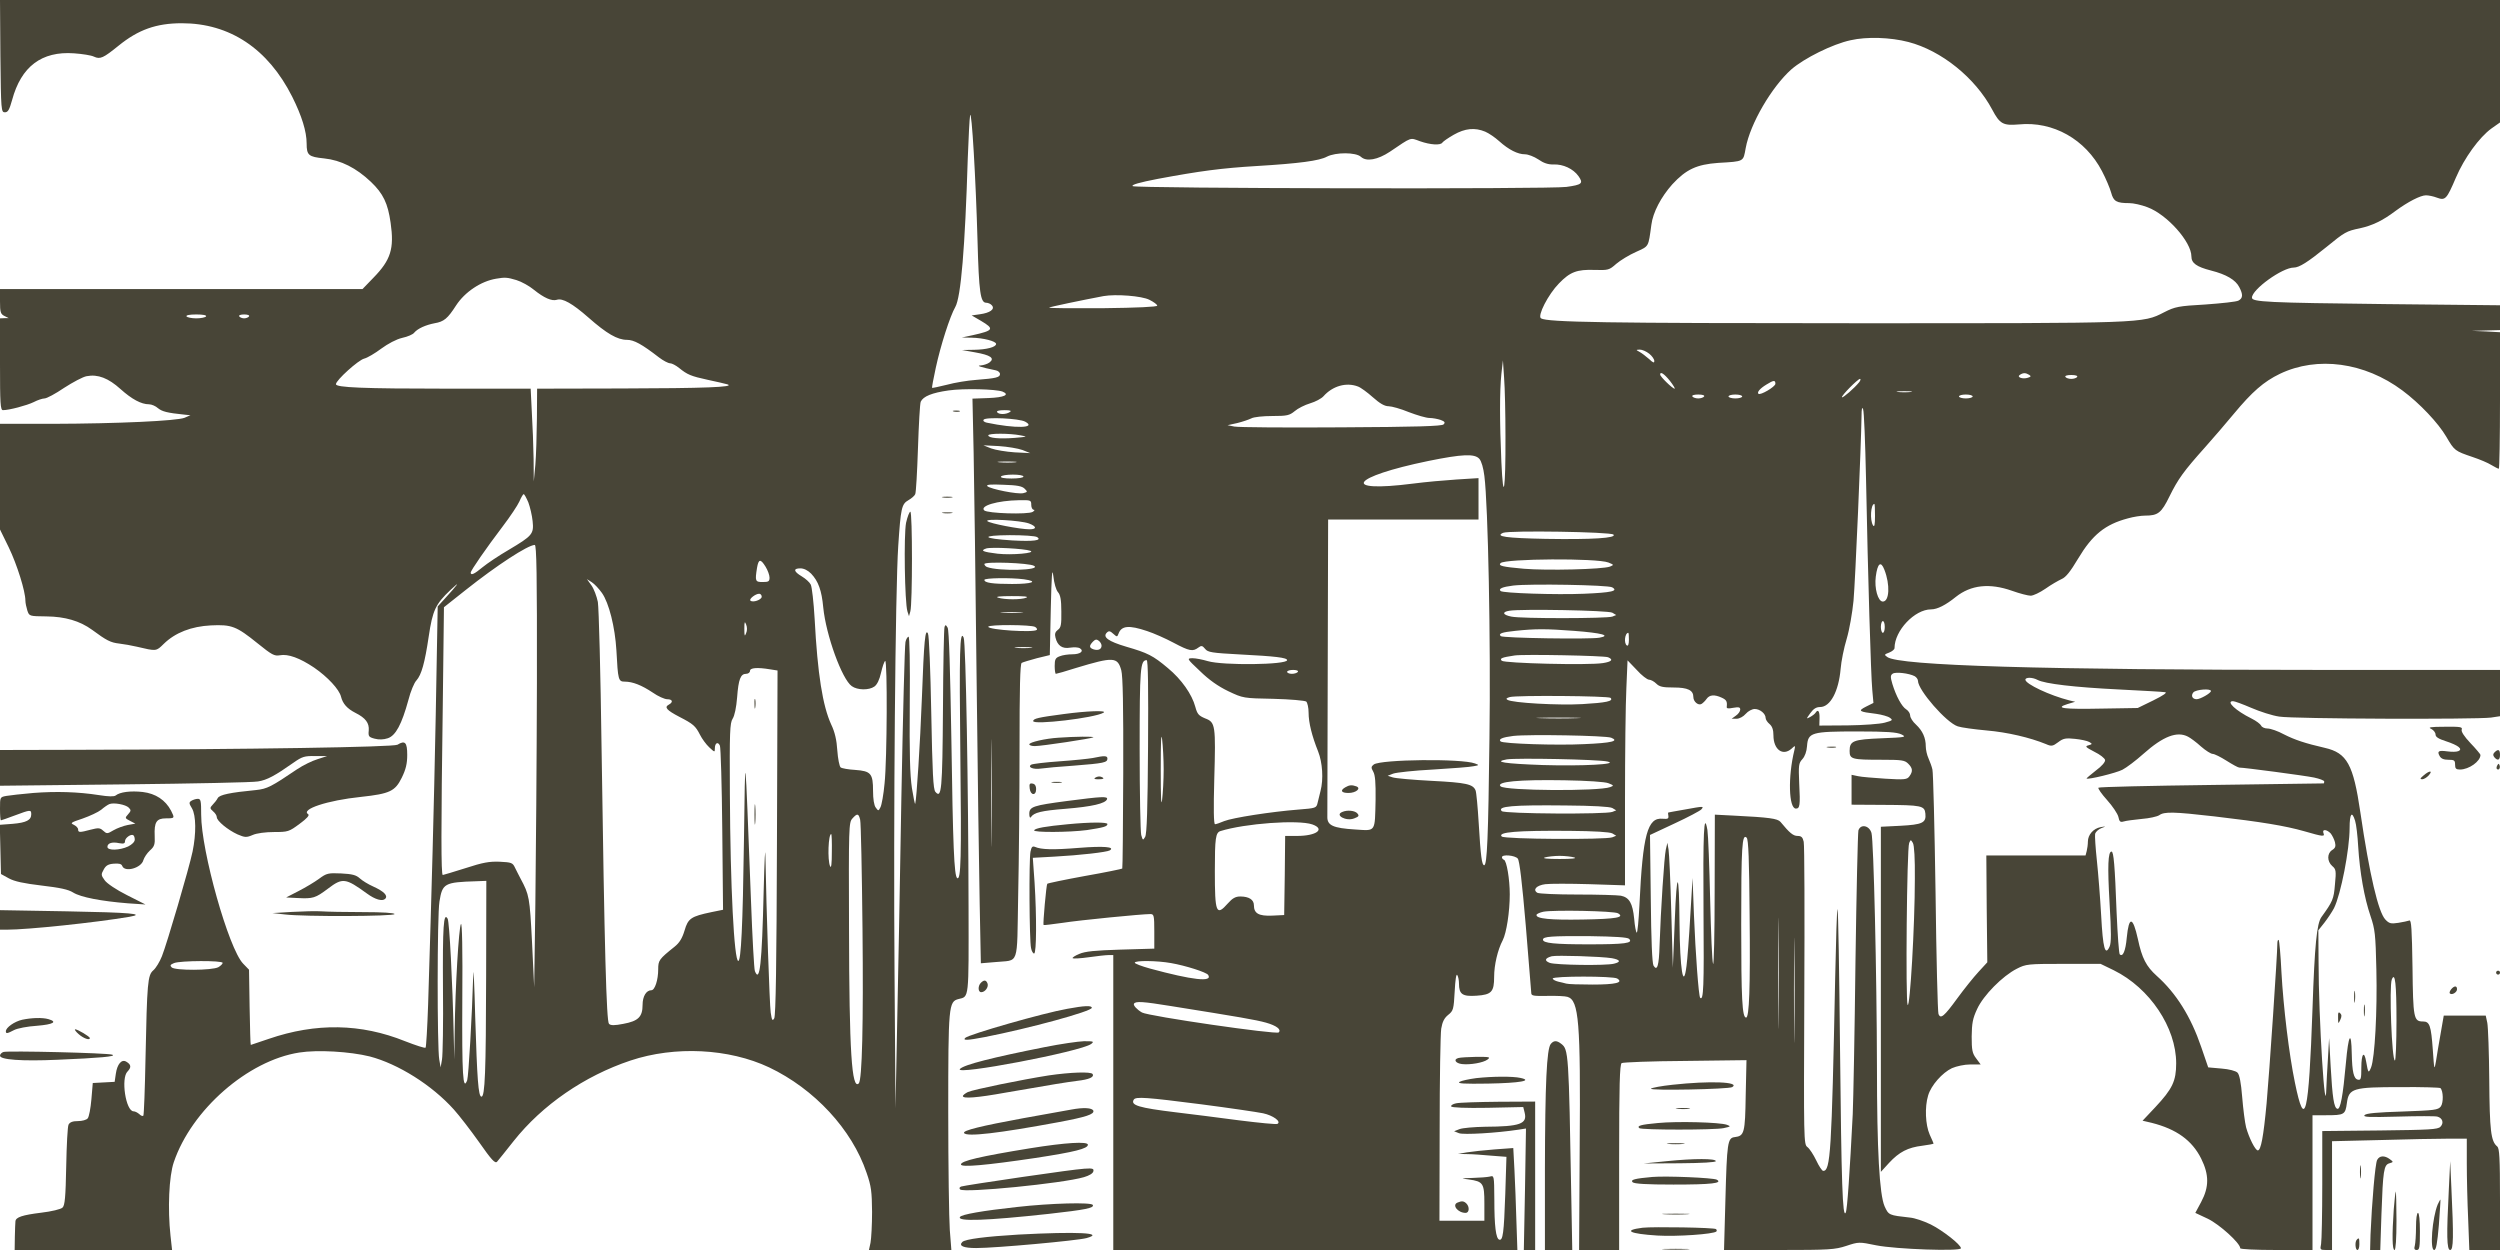 <?xml version="1.0" standalone="no"?>
<!DOCTYPE svg PUBLIC "-//W3C//DTD SVG 20010904//EN"
 "http://www.w3.org/TR/2001/REC-SVG-20010904/DTD/svg10.dtd">
<svg version="1.0" xmlns="http://www.w3.org/2000/svg"
 width="1280pt" height="640pt" viewBox="0 0 1280 640"
 preserveAspectRatio="xMidYMid meet">

<g transform="translate(0,640) scale(0.1,-0.1)"
fill="#484537" stroke="none">
<path d="M2 6113 c3 -280 4 -288 23 -288 16 0 23 13 37 63 46 171 151 251 317
239 42 -3 88 -10 102 -17 32 -15 48 -7 126 56 101 82 193 115 324 115 245 0
441 -130 565 -376 49 -98 74 -178 74 -240 0 -60 10 -68 89 -76 87 -9 165 -49
240 -120 63 -60 87 -110 101 -210 19 -132 1 -190 -88 -281 l-56 -58 -928 0
-928 0 0 -63 c0 -56 3 -65 23 -75 l22 -11 -22 0 -23 -1 0 -235 c0 -199 2 -235
15 -235 32 0 122 24 157 41 21 11 46 19 56 19 11 0 56 24 100 54 45 29 97 57
116 60 57 11 111 -10 173 -66 58 -52 106 -78 146 -78 13 0 34 -9 46 -20 21
-17 47 -24 136 -33 l30 -3 -30 -13 c-40 -16 -341 -30 -677 -31 l-268 0 0 -270
0 -271 45 -92 c42 -87 85 -224 85 -272 0 -12 5 -35 10 -51 10 -29 10 -29 98
-30 95 -1 171 -23 234 -69 73 -54 94 -65 138 -70 25 -3 65 -10 90 -16 102 -24
99 -24 138 14 59 58 142 90 242 95 106 5 130 -4 239 -92 73 -59 86 -66 114
-61 42 8 102 -14 175 -63 70 -48 129 -112 138 -149 9 -36 31 -61 74 -83 52
-26 71 -52 68 -90 -3 -30 0 -34 30 -42 22 -6 46 -5 67 2 41 13 72 72 106 196
11 44 30 89 41 100 26 29 43 90 63 225 20 135 35 166 112 239 54 51 41 32 -34
-50 l-32 -35 -10 -555 c-10 -504 -20 -869 -39 -1482 -4 -119 -10 -219 -13
-222 -3 -4 -51 12 -105 33 -226 91 -456 95 -698 12 -50 -17 -91 -31 -92 -31
-2 0 -4 87 -6 193 l-3 192 -30 31 c-74 76 -215 577 -215 763 0 71 -2 81 -17
81 -10 0 -25 -5 -33 -10 -13 -8 -13 -13 3 -39 21 -36 22 -129 3 -221 -18 -86
-131 -471 -157 -536 -11 -28 -31 -61 -44 -72 -29 -25 -32 -62 -40 -451 -3
-157 -8 -288 -11 -293 -3 -4 -12 -1 -20 7 -9 8 -22 15 -30 15 -40 0 -66 170
-31 204 20 21 19 35 -6 50 -24 15 -47 -12 -54 -62 l-6 -41 -56 -3 -56 -3 -7
-83 c-4 -46 -12 -90 -19 -98 -6 -8 -29 -14 -50 -14 -26 0 -41 -5 -48 -18 -5
-9 -10 -106 -12 -214 -3 -159 -7 -200 -19 -211 -8 -8 -57 -20 -109 -26 -97
-12 -130 -23 -132 -44 -1 -7 -2 -42 -3 -79 l-1 -68 403 0 403 0 -8 73 c-15
137 -8 305 17 377 91 268 379 520 642 561 94 15 260 5 361 -20 145 -38 318
-146 431 -272 27 -30 85 -105 129 -167 63 -90 82 -111 92 -100 6 7 45 55 85
106 147 185 362 333 598 412 228 76 504 62 710 -35 231 -110 424 -317 499
-540 24 -69 27 -96 28 -200 0 -66 -4 -137 -8 -158 l-8 -37 211 0 211 0 -8 102
c-4 57 -8 328 -8 603 0 547 2 567 53 580 54 13 52 -5 51 469 -1 611 -14 1357
-25 1381 -20 47 -23 -74 -17 -605 6 -524 3 -637 -16 -626 -16 10 -22 168 -30
712 -6 354 -12 558 -19 570 -9 16 -12 16 -16 4 -3 -8 -7 -197 -8 -420 -3 -415
-7 -462 -39 -424 -11 14 -15 92 -21 406 -4 213 -11 396 -17 405 -14 26 -20
-34 -31 -332 -9 -235 -27 -514 -34 -540 -2 -5 -9 31 -17 80 -10 67 -13 176
-11 433 2 205 -1 342 -6 342 -5 0 -13 -12 -16 -27 -4 -16 -13 -374 -21 -798
-7 -424 -17 -954 -22 -1180 l-8 -410 -5 695 c-6 797 4 1964 19 2185 13 194 17
214 52 234 16 9 32 23 35 31 4 8 10 114 14 235 4 121 10 228 14 238 13 28 58
46 143 58 77 11 241 7 276 -6 39 -16 8 -30 -72 -33 l-82 -3 6 -277 c3 -152 10
-666 15 -1142 5 -476 13 -1002 16 -1169 l6 -303 72 6 c127 13 112 -30 119 339
4 177 7 516 7 754 0 312 3 434 11 439 7 4 42 14 78 24 l66 16 5 235 c4 175 7
218 13 170 4 -37 14 -72 24 -83 12 -14 17 -38 17 -99 1 -68 -2 -83 -18 -94
-13 -10 -17 -21 -12 -39 10 -42 35 -59 75 -52 20 3 42 2 50 -3 23 -15 2 -31
-39 -31 -21 0 -50 -4 -64 -10 -22 -8 -26 -16 -26 -50 0 -22 3 -40 6 -40 4 0
50 13 103 30 192 58 213 57 232 -12 8 -31 11 -179 10 -527 -1 -267 -3 -486 -5
-488 -2 -2 -88 -20 -191 -38 -104 -19 -190 -37 -193 -40 -5 -5 -23 -207 -19
-211 1 -2 45 4 97 11 89 14 406 45 450 45 18 0 20 -7 20 -89 l0 -88 -172 -5
c-132 -4 -182 -9 -212 -22 -22 -9 -37 -19 -34 -22 4 -3 41 -1 83 5 42 6 87 11
101 11 l24 0 0 -755 0 -755 1035 0 1034 0 -5 148 c-2 81 -7 198 -10 261 l-6
113 -96 -7 c-52 -4 -116 -11 -141 -15 l-46 -8 46 -1 c25 0 81 -4 124 -8 l78
-6 -6 -191 c-7 -200 -12 -239 -31 -233 -17 6 -25 69 -25 206 -1 123 -1 123
-23 117 -13 -3 -52 -6 -88 -7 -63 -2 -64 -2 -19 -8 73 -10 79 -20 79 -122 l0
-89 -115 0 -115 0 1 468 c0 257 4 489 8 515 6 36 16 55 36 71 26 21 28 28 33
120 3 59 8 92 13 84 5 -7 9 -27 9 -44 0 -55 18 -67 90 -62 77 5 90 20 90 97 0
60 18 138 44 187 19 37 36 145 36 235 0 77 -16 173 -30 177 -6 2 -10 8 -10 13
0 16 67 10 81 -7 9 -11 22 -121 41 -343 15 -179 27 -334 28 -344 0 -16 10 -17
83 -16 45 1 91 -1 103 -5 58 -18 67 -127 62 -768 l-3 -528 102 0 103 0 0 474
c0 369 3 477 13 483 6 4 153 10 325 11 l314 4 -4 -180 c-3 -193 -7 -208 -56
-214 -37 -4 -40 -27 -48 -325 l-7 -253 281 0 c259 0 287 2 345 21 63 21 66 21
153 3 100 -20 434 -32 434 -15 0 18 -93 91 -155 122 -35 17 -82 33 -106 35
-108 12 -109 12 -130 58 -26 60 -39 284 -39 716 -1 472 -17 1158 -28 1195 -11
39 -56 48 -67 13 -3 -13 -10 -315 -15 -673 -4 -357 -11 -708 -14 -780 -15
-293 -28 -491 -36 -504 -16 -30 -22 147 -29 836 -4 392 -9 715 -13 718 -3 3
-8 -158 -12 -357 -18 -891 -24 -983 -61 -983 -6 0 -22 24 -36 54 -14 29 -34
60 -45 68 -19 14 -19 32 -16 773 2 418 1 773 -3 790 -5 23 -12 30 -31 30 -23
0 -41 15 -88 72 -15 17 -57 23 -238 32 l-98 5 -1 -392 c0 -215 -4 -383 -8
-372 -5 11 -11 160 -15 330 -4 171 -10 330 -14 355 -18 103 -23 -15 -20 -424
3 -379 0 -451 -17 -435 -8 8 -24 227 -32 424 l-7 190 -12 -198 c-6 -109 -15
-222 -19 -252 -16 -129 -34 -19 -36 220 -2 271 -14 278 -24 15 l-10 -245 -8
285 c-4 157 -11 301 -14 320 l-6 35 -8 -35 c-8 -35 -26 -308 -32 -490 -3 -104
-12 -135 -31 -104 -7 13 -12 129 -14 344 l-4 325 126 59 c69 32 131 65 137 72
14 17 13 17 -86 -1 -44 -8 -81 -14 -83 -15 -2 0 -2 -8 0 -17 2 -15 -3 -17 -29
-15 -78 8 -102 -81 -119 -440 -4 -81 -10 -145 -14 -143 -4 2 -10 34 -13 71 -8
80 -25 109 -68 118 -17 3 -118 6 -223 6 -105 0 -197 4 -205 9 -25 16 -4 38 41
44 23 3 125 3 226 0 l182 -6 0 434 c0 239 3 498 7 576 l6 142 47 -49 c25 -28
54 -50 63 -50 9 0 26 -9 37 -20 16 -16 33 -20 89 -20 73 0 101 -14 101 -49 0
-24 26 -45 42 -35 7 4 19 16 26 26 15 21 40 23 77 6 24 -11 29 -19 26 -46 -2
-10 7 -11 33 -6 29 5 36 3 36 -9 0 -9 -10 -23 -22 -31 l-22 -16 25 0 c15 0 35
11 47 25 12 14 33 25 46 25 27 0 56 -24 56 -46 0 -8 9 -22 20 -31 14 -12 20
-30 20 -58 0 -73 48 -108 93 -68 19 18 20 17 14 -9 -33 -134 -29 -298 8 -298
20 0 23 16 17 128 -4 94 -3 104 16 125 13 14 22 39 24 67 5 70 22 75 258 75
150 0 202 -4 225 -15 28 -14 23 -15 -101 -20 -146 -6 -164 -13 -164 -65 0 -42
11 -45 163 -45 104 0 119 -2 137 -20 23 -23 25 -39 6 -65 -12 -16 -23 -18
-122 -12 -60 4 -124 9 -141 13 l-33 7 0 -77 0 -76 163 -1 c196 -1 211 -4 215
-45 5 -47 -16 -56 -128 -62 l-100 -5 0 -883 0 -884 42 46 c52 56 96 79 171 88
31 4 57 9 57 11 0 1 -9 22 -20 46 -22 50 -26 141 -8 200 15 52 73 117 122 140
23 10 64 19 94 19 l53 0 -23 31 c-20 26 -23 43 -23 112 1 68 5 92 28 141 32
70 130 169 203 206 47 24 56 25 239 25 l190 0 68 -33 c184 -91 319 -293 319
-476 0 -91 -19 -131 -107 -225 l-65 -69 47 -11 c126 -32 206 -89 253 -183 41
-83 41 -145 0 -222 l-30 -56 64 -30 c60 -29 166 -125 166 -151 0 -5 79 -9 185
-9 l185 0 0 345 0 345 69 0 c94 0 99 3 107 62 10 76 30 82 276 82 108 1 199
-2 203 -5 15 -15 16 -75 2 -94 -14 -18 -31 -20 -196 -26 -130 -4 -185 -9 -194
-18 -10 -11 21 -12 171 -8 100 3 191 3 201 0 27 -7 35 -33 16 -52 -13 -14 -58
-16 -310 -19 l-295 -3 0 -273 c0 -151 -3 -288 -6 -305 -6 -29 -5 -31 25 -31
l31 0 0 278 0 279 248 6 c136 4 291 7 345 7 l97 0 0 -127 c0 -71 3 -199 7
-285 l6 -158 79 0 78 0 0 259 c0 214 -3 261 -14 271 -33 26 -39 83 -41 340 -1
140 -6 272 -10 293 l-8 37 -107 0 -108 0 -16 -92 c-9 -51 -20 -115 -24 -143
-8 -47 -9 -44 -16 60 -9 124 -16 145 -50 145 -48 0 -51 16 -54 277 -3 196 -6
244 -16 240 -8 -3 -33 -8 -57 -12 -38 -6 -47 -3 -66 17 -36 38 -81 229 -128
549 -36 245 -68 304 -182 330 -100 23 -154 41 -209 69 -31 17 -69 30 -84 30
-15 0 -30 7 -33 15 -4 8 -25 24 -49 36 -81 40 -133 89 -95 89 8 0 49 -15 93
-34 44 -19 108 -40 144 -45 71 -12 1005 -15 1084 -5 l46 7 0 118 0 119 -907 0
c-1437 0 -2171 22 -2230 66 -17 12 -16 13 10 23 15 6 27 16 27 23 0 89 103
198 187 198 32 0 75 22 127 64 77 61 172 72 288 31 39 -14 82 -25 95 -25 13 0
47 16 76 36 28 20 65 41 82 49 22 9 45 38 85 105 73 122 138 175 255 206 28 8
67 14 87 14 67 0 84 13 126 99 44 89 72 128 182 251 42 47 108 124 147 171 94
113 153 165 236 205 192 92 434 59 627 -85 89 -66 184 -167 225 -237 42 -72
44 -73 135 -104 36 -12 79 -30 96 -41 17 -10 34 -19 38 -19 3 0 6 157 6 350
l0 349 -72 4 -73 3 73 2 72 2 0 63 0 64 -582 6 c-613 7 -688 11 -688 33 0 42
155 154 214 154 28 0 72 28 167 105 94 77 103 82 171 96 64 14 117 39 183 89
64 47 128 80 156 80 13 0 38 -5 56 -12 43 -16 50 -8 97 102 43 101 120 207
182 252 l44 31 0 314 0 313 -6400 0 -6400 0 2 -287z m9769 72 c169 -44 342
-183 429 -346 39 -74 56 -83 137 -76 175 17 340 -76 425 -239 20 -38 41 -88
47 -110 12 -45 27 -54 93 -54 21 0 62 -9 93 -21 100 -37 225 -177 225 -252 0
-34 26 -53 100 -72 79 -20 126 -48 145 -85 20 -38 19 -57 -4 -69 -10 -6 -86
-14 -169 -20 -139 -8 -155 -11 -212 -40 -111 -57 -94 -56 -1580 -56 -1278 0
-1577 5 -1610 25 -20 12 37 123 92 179 57 59 92 72 182 69 70 -2 75 -1 111 31
21 18 67 46 101 61 68 31 63 23 79 139 8 64 50 143 107 207 71 77 125 102 235
110 135 8 128 5 141 76 23 125 133 313 234 403 66 57 210 129 303 149 83 19
204 15 296 -9z m-4766 -1020 c7 -261 15 -315 44 -315 10 0 24 -6 30 -14 16
-19 -10 -38 -62 -45 l-42 -6 48 -28 c69 -41 65 -49 -42 -73 l-56 -12 50 -1
c59 -1 125 -18 125 -32 0 -16 -48 -29 -113 -30 l-62 -1 67 -12 c80 -14 103
-30 74 -52 -11 -8 -31 -14 -45 -15 -25 -1 0 -9 77 -25 12 -2 22 -11 22 -19 0
-17 -19 -22 -122 -30 -43 -3 -110 -14 -150 -25 -40 -10 -74 -17 -76 -16 -1 2
7 48 19 102 25 116 73 265 100 312 29 50 50 305 64 762 4 107 9 206 12 220 8
31 29 -322 38 -645z m2599 561 c19 -8 51 -30 72 -49 49 -44 95 -67 132 -67 16
0 47 -12 68 -26 27 -19 51 -27 78 -26 49 2 101 -22 128 -60 26 -37 18 -44 -62
-55 -83 -12 -2209 -8 -2221 4 -7 7 35 19 128 37 220 41 327 55 508 66 217 13
321 27 359 48 45 23 148 23 174 -1 28 -26 86 -15 148 26 114 77 102 73 154 54
54 -19 106 -22 115 -7 4 6 30 24 58 40 58 33 108 38 161 16z m-4960 -760 c26
-8 66 -30 90 -50 51 -41 91 -59 117 -51 29 10 80 -19 162 -91 93 -82 148 -114
197 -114 36 0 76 -22 164 -90 21 -16 47 -30 57 -30 9 0 30 -11 46 -24 42 -34
60 -42 148 -61 44 -9 89 -20 100 -23 41 -14 -120 -20 -542 -21 l-433 -1 -1
-152 c-1 -84 -4 -191 -8 -238 l-8 -85 -1 116 c-1 64 -5 171 -9 237 l-6 122
-422 0 c-439 0 -575 6 -575 23 0 20 115 124 145 131 16 4 55 27 87 51 34 25
77 48 107 55 28 6 56 18 62 27 18 21 58 39 104 48 48 8 67 24 110 91 45 69
127 124 205 137 46 8 57 7 104 -7z m3241 -101 c22 -11 40 -24 40 -30 0 -6
-102 -11 -279 -13 -154 -1 -277 0 -275 3 5 4 168 38 279 59 63 11 196 1 235
-19z m-4830 -85 c-3 -5 -26 -10 -50 -10 -24 0 -47 5 -50 10 -4 6 15 10 50 10
35 0 54 -4 50 -10z m220 0 c-3 -5 -15 -10 -25 -10 -10 0 -22 5 -25 10 -4 6 7
10 25 10 18 0 29 -4 25 -10z m7169 -191 c14 -11 26 -28 26 -37 0 -12 -6 -10
-27 10 -16 14 -37 30 -48 36 -20 11 -20 11 1 12 12 0 33 -9 48 -21z m-736
-424 c1 -274 -11 -350 -21 -130 -9 206 -9 362 0 450 l8 70 6 -90 c4 -49 7
-184 7 -300z m842 285 c17 -22 28 -40 24 -40 -11 0 -74 62 -74 72 0 18 20 5
50 -32z m1839 31 c11 -7 10 -10 -6 -15 -27 -9 -60 3 -41 15 17 11 29 11 47 0z
m246 -11 c-3 -5 -17 -10 -30 -10 -13 0 -27 5 -30 10 -4 6 8 10 30 10 22 0 34
-4 30 -10z m-1116 -27 c-24 -30 -84 -82 -88 -77 -6 6 81 94 92 94 5 0 3 -8 -4
-17z m-429 -8 c0 -15 -78 -61 -87 -51 -8 8 8 27 41 47 37 23 46 24 46 4z
m-2137 -14 c14 -5 48 -30 76 -55 36 -32 60 -46 81 -46 15 0 62 -13 103 -30 42
-16 89 -30 106 -30 16 0 42 -5 57 -10 21 -8 25 -13 15 -23 -9 -9 -140 -13
-524 -15 -282 -2 -528 0 -547 4 l-35 7 50 11 c28 7 60 18 72 24 12 7 60 12
107 12 76 0 88 3 115 25 16 14 52 32 79 40 27 8 57 24 68 36 47 53 117 73 177
50z m2830 -28 c-18 -2 -48 -2 -65 0 -18 2 -4 4 32 4 36 0 50 -2 33 -4z m-1058
-23 c-3 -5 -17 -10 -30 -10 -13 0 -27 5 -30 10 -4 6 8 10 30 10 22 0 34 -4 30
-10z m195 0 c0 -5 -16 -10 -35 -10 -19 0 -35 5 -35 10 0 6 16 10 35 10 19 0
35 -4 35 -10z m1180 0 c0 -5 -16 -10 -35 -10 -19 0 -35 5 -35 10 0 6 16 10 35
10 19 0 35 -4 35 -10z m-546 -420 c10 -510 25 -1007 32 -1082 l6 -67 -38 -19
c-43 -22 -38 -26 53 -37 28 -4 60 -13 69 -20 17 -12 14 -14 -26 -25 -25 -7
-110 -13 -190 -14 l-145 -1 1 38 c1 36 -8 48 -21 27 -3 -5 -16 -15 -27 -21
-21 -11 -21 -11 1 20 16 22 30 31 50 31 52 0 95 80 105 195 3 39 17 108 31
154 14 47 29 134 35 195 9 99 39 796 41 944 0 39 3 51 8 37 5 -11 11 -171 15
-355z m-4384 340 c-20 -13 -57 -13 -65 0 -4 6 11 10 37 10 31 0 39 -3 28 -10z
m79 -49 c61 -33 -49 -36 -197 -5 -13 3 -20 9 -16 15 9 15 182 7 213 -10z m-24
-70 c38 -7 37 -7 -30 -13 -77 -6 -135 -1 -135 13 0 11 109 11 165 0z m10 -75
l40 -16 -80 4 c-44 3 -98 12 -120 20 l-40 16 80 -4 c44 -3 98 -12 120 -20z
m2339 -45 c11 -12 21 -47 26 -88 19 -149 33 -846 26 -1343 -6 -507 -12 -650
-27 -650 -12 0 -18 47 -28 215 -5 83 -12 158 -16 168 -13 32 -47 40 -224 49
-97 5 -187 13 -201 18 l-25 8 28 11 c16 6 108 16 205 21 98 6 191 13 207 17
29 5 29 6 7 14 -68 26 -481 21 -518 -5 -14 -11 -15 -16 -3 -37 10 -17 13 -57
12 -143 -4 -169 3 -160 -104 -153 -114 7 -144 21 -143 65 0 17 1 367 2 777 l2
745 385 0 385 0 0 106 0 106 -112 -7 c-62 -4 -162 -13 -223 -21 -375 -48 -319
34 79 116 172 35 236 38 260 11z m-2376 -18 c-21 -2 -57 -2 -80 0 -24 2 -7 4
37 4 44 0 63 -2 43 -4z m42 -73 c0 -6 -27 -10 -61 -10 -37 0 -58 4 -54 10 3 6
31 10 61 10 30 0 54 -4 54 -10z m6 -62 c16 -16 16 -17 -7 -23 -28 -7 -169 21
-184 36 -7 8 18 10 82 7 70 -2 96 -7 109 -20z m-2541 -70 c9 -24 19 -67 22
-96 7 -66 -1 -75 -122 -147 -50 -29 -111 -70 -134 -89 -42 -35 -61 -44 -61
-28 0 11 79 125 164 237 38 50 76 107 85 127 9 21 19 38 22 38 4 0 14 -19 24
-42z m2575 -13 c0 -14 6 -25 13 -25 6 0 4 -5 -6 -11 -24 -14 -232 -8 -248 8
-23 23 67 50 179 52 60 1 62 0 62 -24z m4320 -57 c0 -45 -3 -59 -10 -48 -17
26 -12 110 7 110 2 0 3 -28 3 -62z m-4332 -38 c40 -15 42 -30 3 -30 -48 0
-205 30 -216 42 -13 14 168 4 213 -12z m2993 -57 c18 -18 -108 -26 -347 -22
-202 4 -262 12 -218 31 31 13 551 5 565 -9z m-2951 -13 c27 -17 -18 -23 -127
-17 -157 10 -165 26 -13 27 69 0 132 -4 140 -10z m-2561 -747 c-1 -390 -5
-899 -8 -1133 l-6 -425 -11 230 c-12 233 -14 243 -59 327 -8 16 -21 40 -28 55
-12 26 -18 28 -79 31 -53 2 -86 -4 -175 -33 -61 -19 -113 -35 -116 -35 -9 0
-9 233 0 868 l6 503 111 88 c160 127 318 230 354 231 9 0 12 -147 11 -707z
m2526 677 c32 -12 -95 -23 -167 -15 -75 9 -92 16 -58 27 28 8 195 -1 225 -12z
m2960 -60 c29 -12 29 -12 8 -21 -38 -14 -322 -21 -441 -11 -111 10 -132 15
-119 29 24 23 493 26 552 3z m-4315 -22 c11 -18 20 -43 20 -55 0 -20 -5 -23
-35 -23 -38 0 -40 4 -29 73 8 46 18 47 44 5z m1374 5 c42 -23 -181 -29 -241
-6 -7 3 -13 10 -13 15 0 14 229 6 254 -9z m4354 -20 c30 -76 26 -163 -8 -163
-25 0 -44 69 -36 128 9 69 26 82 44 35z m-5495 -20 c37 -39 54 -86 62 -173 14
-142 96 -368 146 -403 29 -21 88 -22 116 -2 14 10 26 35 34 71 7 30 16 57 21
60 12 7 10 -505 -3 -627 -5 -56 -15 -111 -21 -122 -10 -20 -11 -20 -24 -2 -9
11 -14 45 -14 85 0 90 -11 102 -91 108 -35 2 -69 8 -75 13 -6 5 -14 44 -17 87
-3 52 -13 95 -31 132 -44 96 -70 258 -85 541 -5 86 -14 165 -20 176 -6 12 -26
30 -46 42 -42 25 -45 41 -7 41 18 0 38 -10 55 -27z m1090 -29 c77 -11 42 -24
-61 -24 -101 0 -142 6 -142 21 0 10 135 12 203 3z m-2161 -70 c36 -51 67 -175
74 -294 8 -152 10 -160 43 -160 40 0 86 -18 143 -56 27 -19 61 -34 74 -34 28
0 32 -15 8 -28 -24 -13 -11 -28 54 -62 72 -37 83 -47 106 -92 10 -20 31 -49
47 -64 28 -26 29 -27 29 -6 0 28 16 37 26 14 4 -9 10 -202 12 -429 l4 -411
-59 -12 c-105 -22 -120 -32 -138 -94 -12 -40 -26 -63 -51 -83 -80 -64 -84 -70
-84 -116 0 -54 -17 -107 -35 -107 -26 0 -45 -31 -45 -75 0 -61 -22 -83 -98
-97 -46 -9 -65 -9 -74 0 -13 13 -23 376 -38 1412 -5 382 -14 719 -19 748 -6
29 -20 67 -33 85 l-23 32 25 -16 c14 -9 37 -34 52 -55z m5172 29 c34 -19 -3
-27 -144 -33 -143 -6 -416 3 -427 14 -12 12 9 21 65 28 85 10 485 3 506 -9z
m-4354 -48 c0 -16 -46 -32 -58 -20 -8 8 26 35 45 35 7 0 13 -7 13 -15z m1355
-5 c-25 -11 -112 -11 -145 0 -16 5 8 8 70 8 62 0 88 -2 75 -8z m3000 -77 l20
-12 -20 -8 c-26 -10 -468 -11 -517 0 -45 9 -49 24 -10 30 59 10 507 2 527 -10z
m-3027 0 c-27 -2 -69 -2 -95 0 -27 2 -5 3 47 3 52 0 74 -1 48 -3z m-1408 -105
c-7 -19 -9 -15 -9 22 0 37 2 41 9 23 6 -14 6 -32 0 -45z m5830 32 c0 -16 -4
-30 -10 -30 -5 0 -10 14 -10 30 0 17 5 30 10 30 6 0 10 -13 10 -30z m-4350 0
c8 -5 12 -12 8 -15 -15 -15 -248 0 -248 16 0 12 221 11 240 -1z m573 -21 c34
-11 95 -38 136 -60 81 -43 98 -46 126 -25 16 12 21 11 35 -6 14 -18 34 -21
183 -29 175 -9 237 -16 237 -29 0 -24 -329 -28 -406 -5 -27 8 -62 15 -79 15
-29 -1 -29 -2 39 -66 46 -45 93 -78 145 -103 76 -36 77 -36 231 -39 85 -2 161
-9 168 -14 6 -6 12 -31 12 -57 0 -51 17 -119 49 -199 22 -56 28 -141 12 -202
-5 -19 -12 -47 -15 -61 -6 -26 -9 -27 -98 -34 -140 -11 -338 -42 -380 -59 -21
-9 -42 -16 -47 -16 -7 0 -8 79 -4 228 8 281 6 294 -47 314 -33 14 -40 22 -50
59 -17 64 -71 141 -140 198 -77 65 -104 78 -214 110 -91 27 -122 49 -99 72 10
10 17 9 33 -6 19 -17 20 -17 27 1 15 41 54 44 146 13z m2186 1 c144 -11 191
-24 130 -35 -46 -9 -495 -2 -505 8 -14 13 5 20 74 27 104 11 156 11 301 0z
m281 -46 c0 -21 -4 -33 -10 -29 -17 10 -11 65 7 65 2 0 3 -16 3 -36z m-2700
-30 c0 -18 -17 -26 -40 -19 -24 8 -25 18 -4 40 12 12 19 13 30 4 8 -6 14 -17
14 -25z m-362 -11 c-21 -2 -55 -2 -75 0 -21 2 -4 4 37 4 41 0 58 -2 38 -4z
m2955 -48 c29 -12 19 -23 -26 -30 -75 -12 -505 -1 -518 12 -12 12 -1 17 66 27
47 7 458 -1 478 -9z m-2355 -457 c-2 -316 -6 -449 -15 -463 -11 -19 -12 -18
-20 10 -4 17 -8 215 -8 440 0 413 3 455 36 455 7 0 9 -141 7 -442z m-1935 395
l38 -6 -3 -881 c-2 -617 -6 -887 -14 -900 -9 -15 -12 -11 -18 30 -6 44 -22
516 -27 799 -1 61 -5 -18 -9 -175 -9 -379 -20 -475 -45 -412 -4 9 -13 172 -20
362 -32 825 -29 799 -36 305 -6 -439 -15 -615 -29 -615 -21 0 -41 382 -43 855
-2 318 0 363 14 385 10 15 19 58 23 109 7 94 18 121 46 121 11 0 20 7 20 15 0
16 37 19 103 8z m2702 -13 c-3 -5 -17 -10 -31 -10 -13 0 -24 5 -24 10 0 6 14
10 31 10 17 0 28 -4 24 -10z m3158 -22 c9 -5 17 -16 17 -24 0 -47 146 -215
204 -233 17 -6 83 -15 148 -21 105 -9 221 -36 304 -70 27 -12 34 -11 62 10 26
20 39 22 86 17 30 -3 63 -10 73 -16 17 -10 16 -11 -4 -17 -19 -5 -16 -9 30
-33 29 -14 53 -33 55 -42 2 -10 -17 -32 -47 -54 -28 -22 -49 -40 -48 -41 7 -7
151 28 184 45 21 11 69 47 108 82 100 89 172 117 228 87 12 -6 42 -28 66 -50
24 -21 51 -38 60 -38 9 0 41 -16 71 -35 30 -19 59 -35 65 -35 25 0 335 -41
383 -51 28 -6 52 -15 52 -20 0 -5 -1 -9 -2 -10 -2 0 -261 -4 -575 -8 -315 -4
-576 -10 -579 -14 -4 -3 16 -32 44 -63 28 -31 54 -70 58 -86 5 -25 10 -29 27
-24 12 4 54 9 92 13 39 3 79 12 90 19 26 19 74 18 283 -6 240 -28 362 -48 460
-76 97 -28 106 -29 98 -9 -8 21 17 19 37 -2 8 -10 18 -30 22 -45 5 -21 2 -30
-14 -40 -27 -17 -27 -58 0 -82 19 -16 21 -24 14 -94 -6 -76 -12 -88 -69 -167
-24 -33 -35 -142 -46 -470 -19 -546 -39 -628 -90 -378 -30 144 -59 386 -69
565 -4 87 -11 161 -14 165 -4 3 -7 -5 -7 -19 0 -55 -41 -663 -55 -817 -16
-171 -29 -241 -45 -241 -13 0 -45 64 -60 118 -6 24 -15 93 -20 155 -6 75 -14
115 -24 125 -9 9 -43 18 -82 21 l-68 6 -36 105 c-53 155 -128 275 -228 364
-53 48 -75 89 -96 188 -26 117 -46 119 -57 7 -6 -67 -20 -101 -36 -85 -4 4
-11 100 -16 214 -9 242 -15 312 -26 312 -18 0 -21 -74 -10 -263 9 -152 9 -204
0 -224 -23 -50 -34 -8 -43 159 -5 90 -15 216 -22 282 -7 65 -11 127 -9 137 3
10 17 23 32 29 26 10 26 10 -4 5 -37 -7 -65 -39 -65 -74 0 -14 -3 -36 -6 -48
l-6 -23 -254 0 -254 0 2 -274 3 -273 -45 -49 c-25 -27 -74 -88 -109 -136 -67
-92 -85 -107 -96 -80 -4 9 -11 289 -15 622 -5 333 -12 616 -16 630 -3 14 -12
39 -20 57 -8 17 -14 45 -14 61 0 44 -16 80 -50 112 -17 15 -30 36 -30 47 0 10
-9 24 -20 31 -23 14 -52 68 -71 130 -11 37 -10 45 2 53 15 10 83 2 112 -13z
m629 -19 c37 -20 191 -38 416 -49 120 -6 226 -12 237 -14 13 -1 -7 -16 -60
-42 l-80 -39 -183 -3 c-198 -4 -244 2 -177 23 l40 12 -30 7 c-99 25 -225 84
-225 106 0 13 36 13 62 -1z m888 -57 c0 -11 -55 -42 -73 -42 -22 0 -31 18 -17
35 13 15 90 21 90 7z m-3074 -35 c17 -17 -23 -25 -144 -32 -122 -7 -359 6
-384 22 -9 5 -5 9 12 14 34 10 506 6 516 -4z m-3169 -710 c-1 -122 -2 -22 -2
223 0 245 1 345 2 222 2 -122 2 -322 0 -445z m2996 606 c-51 -2 -135 -2 -185
0 -51 1 -10 3 92 3 102 0 143 -2 93 -3z m-2115 -263 c0 -52 -4 -122 -8 -155
-5 -39 -7 14 -7 155 0 141 2 194 7 155 4 -33 8 -103 8 -155z m2291 163 c43
-17 4 -27 -139 -33 -137 -7 -416 2 -427 14 -12 12 9 21 65 28 81 9 472 2 501
-9z m-19 -122 c63 -14 -129 -24 -331 -18 -195 7 -257 16 -184 29 50 8 468 0
515 -11z m5 -111 c28 -11 29 -13 9 -20 -58 -22 -538 -19 -561 4 -25 24 94 35
327 31 117 -2 207 -8 225 -15z m20 -127 l20 -12 -20 -8 c-33 -13 -552 -10
-566 4 -25 25 54 32 326 29 140 -1 227 -6 240 -13z m-3851 -60 c4 -16 9 -266
12 -558 5 -487 -2 -774 -19 -792 -36 -35 -49 162 -50 793 -2 520 -1 543 17
563 25 28 32 27 40 -6z m7654 -5 c6 -18 13 -78 16 -133 8 -130 31 -262 63
-355 23 -68 26 -93 30 -275 5 -214 -8 -451 -27 -500 -13 -32 -15 -30 -25 28
-10 60 -25 43 -25 -29 0 -57 -2 -65 -17 -62 -22 4 -30 40 -32 133 -2 123 -17
100 -30 -48 -15 -167 -28 -240 -44 -234 -17 5 -25 56 -34 217 l-8 145 -6 -105
c-4 -58 -7 -125 -8 -149 -5 -196 -40 352 -40 650 l-1 156 31 39 c17 22 39 55
49 74 35 70 80 300 80 411 0 74 12 89 28 37z m-5339 -19 c68 -24 22 -59 -79
-59 l-60 0 -2 -202 -3 -203 -61 -3 c-69 -3 -94 11 -94 53 0 29 -26 45 -70 45
-24 0 -40 -9 -63 -35 -60 -68 -67 -50 -67 165 0 170 4 197 29 205 125 39 397
59 470 34z m1536 -46 l20 -12 -20 -8 c-33 -13 -552 -10 -566 4 -23 23 79 31
346 29 129 -1 207 -6 220 -13z m-3996 -95 c0 -61 -3 -86 -9 -73 -14 33 -9 165
6 165 2 0 4 -42 3 -92z m4699 -321 c4 -378 -2 -527 -18 -527 -20 0 -25 95 -25
475 0 399 4 470 28 446 9 -9 13 -115 15 -394z m846 183 c0 -240 -25 -666 -37
-645 -11 21 -4 802 8 829 8 18 8 18 19 0 7 -12 11 -81 10 -184z m-1744 110
c16 -5 -11 -8 -75 -8 -64 0 -91 3 -75 8 14 4 48 8 75 8 28 0 61 -4 75 -8z
m-5571 -607 c-1 -496 -6 -618 -24 -618 -16 1 -22 88 -32 410 -4 165 -9 262
-10 215 -6 -211 -24 -520 -31 -541 -22 -58 -27 28 -25 411 2 260 -1 399 -7
389 -11 -18 -29 -324 -32 -544 l-2 -150 -3 125 c-6 273 -22 580 -31 596 -21
37 -26 -38 -24 -356 2 -179 -1 -343 -5 -365 l-7 -40 -7 40 c-11 59 -11 740 1
809 15 93 25 99 188 104 l52 2 -1 -487z m6618 -215 c-1 -128 -2 -26 -2 227 0
253 1 358 2 233 2 -125 2 -332 0 -460z m80 -76 c-1 -119 -2 -21 -2 218 0 239
1 337 2 217 2 -119 2 -315 0 -435z m-903 612 c36 -21 -7 -29 -180 -32 -165 -3
-241 4 -237 24 1 5 17 12 35 16 52 10 361 4 382 -8z m57 -131 c22 -22 -20 -28
-206 -28 -176 0 -235 6 -235 24 0 16 40 19 237 18 136 -2 196 -6 204 -14z
m-88 -99 c43 -8 48 -19 11 -28 -42 -11 -299 -7 -329 4 -29 11 -26 24 10 34 24
6 254 -1 308 -10z m-7113 -24 c0 -5 -10 -15 -22 -22 -31 -17 -222 -18 -239 -1
-10 10 -7 14 12 22 32 13 249 14 249 1z m4856 -1 c74 -13 182 -47 190 -61 24
-38 -81 -26 -298 33 -43 12 -78 25 -78 30 0 12 113 11 186 -2z m2284 -79 c34
-21 -8 -31 -127 -31 -65 0 -126 2 -134 5 -8 2 -26 7 -41 10 -16 4 -28 11 -28
16 0 13 310 13 330 0z m3990 -217 c0 -112 -4 -203 -8 -203 -16 0 -30 379 -16
415 17 42 24 -23 24 -212z m-6275 76 c356 -57 433 -70 487 -85 53 -15 80 -35
65 -50 -12 -12 -667 83 -700 102 -26 15 -46 37 -41 45 8 14 47 11 189 -12z
m155 -503 c146 -19 288 -40 317 -46 51 -11 94 -42 74 -54 -5 -4 -94 5 -198 18
-103 14 -249 32 -323 41 -189 23 -233 36 -215 65 10 16 64 12 345 -24z"/>
<path d="M6888 2369 c-28 -16 -21 -29 16 -29 39 0 67 24 40 34 -22 8 -36 7
-56 -5z"/>
<path d="M6873 2243 c-42 -16 19 -50 61 -33 23 9 26 13 16 25 -12 15 -52 19
-77 8z"/>
<path d="M3863 2795 c0 -22 2 -30 4 -17 2 12 2 30 0 40 -3 9 -5 -1 -4 -23z"/>
<path d="M3863 2230 c0 -47 2 -66 4 -42 2 23 2 61 0 85 -2 23 -4 4 -4 -43z"/>
<path d="M12053 1295 c0 -27 2 -38 4 -22 2 15 2 37 0 50 -2 12 -4 0 -4 -28z"/>
<path d="M12103 1225 c0 -27 2 -38 4 -22 2 15 2 37 0 50 -2 12 -4 0 -4 -28z"/>
<path d="M11971 1190 c0 -33 1 -34 11 -12 8 17 8 26 0 34 -9 9 -12 4 -11 -22z"/>
<path d="M4883 4293 c9 -2 23 -2 30 0 6 3 -1 5 -18 5 -16 0 -22 -2 -12 -5z"/>
<path d="M4828 3853 c12 -2 32 -2 45 0 12 2 2 4 -23 4 -25 0 -35 -2 -22 -4z"/>
<path d="M4639 3723 c-12 -62 -7 -406 7 -453 l8 -25 7 25 c11 38 11 510 0 510
-5 0 -15 -26 -22 -57z"/>
<path d="M4828 3773 c12 -2 32 -2 45 0 12 2 2 4 -23 4 -25 0 -35 -2 -22 -4z"/>
<path d="M5446 2744 c-129 -17 -156 -23 -156 -36 0 -21 315 16 360 43 22 13
-87 9 -204 -7z"/>
<path d="M12448 2668 c12 -6 22 -19 22 -29 0 -12 15 -22 53 -34 64 -21 89 -41
63 -51 -9 -4 -34 -4 -56 -1 -45 6 -53 1 -39 -24 7 -13 21 -19 44 -19 31 0 35
-3 35 -25 0 -20 5 -25 25 -25 46 0 105 42 105 75 0 3 -23 31 -51 60 -33 35
-49 60 -45 70 5 13 -8 15 -87 14 -74 0 -88 -3 -69 -11z"/>
<path d="M5420 2623 c-67 -4 -150 -23 -150 -34 0 -5 12 -9 28 -9 36 0 294 39
300 45 5 5 -96 4 -178 -2z"/>
<path d="M2035 2587 c-20 -12 -753 -24 -1647 -26 l-388 -1 0 -92 0 -91 637 7
c351 4 659 10 684 15 46 7 88 30 183 97 43 30 55 34 110 33 l61 0 -49 -16
c-27 -8 -74 -31 -104 -51 -133 -90 -154 -101 -211 -107 -134 -13 -186 -24
-196 -41 -5 -10 -17 -25 -26 -34 -15 -16 -15 -19 2 -34 11 -9 19 -22 19 -30 0
-19 56 -65 106 -88 38 -16 45 -17 78 -3 20 9 66 15 109 15 72 0 77 2 131 42
37 27 52 44 44 49 -40 25 97 71 271 89 147 16 174 29 208 98 21 43 28 72 28
117 0 64 -11 76 -50 52z"/>
<path d="M9358 2573 c12 -2 30 -2 40 0 9 3 -1 5 -23 4 -22 0 -30 -2 -17 -4z"/>
<path d="M12772 2548 c-8 -8 -9 -15 -1 -25 17 -20 29 -15 29 12 0 27 -9 32
-28 13z"/>
<path d="M5595 2519 c-22 -4 -99 -12 -171 -17 -72 -5 -137 -13 -144 -17 -21
-13 11 -26 50 -20 19 3 96 10 170 15 153 12 170 16 170 36 0 15 -14 16 -75 3z"/>
<path d="M12786 2481 c-4 -7 -5 -15 -2 -18 9 -9 19 4 14 18 -4 11 -6 11 -12 0z"/>
<path d="M12409 2430 c-18 -15 -20 -19 -8 -20 9 0 24 9 34 20 23 26 4 26 -26
0z"/>
<path d="M5609 2419 c-10 -6 -7 -9 14 -9 29 0 35 5 14 13 -8 3 -20 1 -28 -4z"/>
<path d="M5388 2393 c12 -2 32 -2 45 0 12 2 2 4 -23 4 -25 0 -35 -2 -22 -4z"/>
<path d="M5272 2363 c4 -36 33 -39 33 -3 0 16 -6 26 -18 28 -15 3 -18 -2 -15
-25z"/>
<path d="M170 2340 c-58 -5 -120 -12 -137 -15 -33 -6 -33 -6 -33 -65 0 -33 2
-60 5 -60 2 0 34 11 71 25 80 30 84 30 84 6 0 -30 -25 -43 -95 -49 l-66 -5 3
-126 3 -126 40 -22 c29 -16 76 -26 168 -37 94 -11 137 -20 162 -36 39 -24 143
-44 280 -55 l90 -6 -95 48 c-54 27 -103 60 -114 76 -19 26 -19 30 -5 55 11 21
24 28 52 30 27 2 39 -1 43 -12 13 -34 98 -10 108 30 4 13 18 35 33 49 24 21
27 32 25 75 -3 71 9 90 58 90 45 0 45 1 26 39 -29 55 -79 88 -145 96 -62 7
-117 0 -139 -18 -8 -6 -35 -6 -85 2 -109 17 -220 20 -337 11z m489 -75 c13
-13 12 -17 -3 -34 -17 -19 -17 -20 10 -34 l27 -14 -39 -7 c-21 -4 -54 -16 -73
-27 -32 -19 -34 -19 -53 -2 -16 15 -25 15 -64 5 -56 -15 -64 -15 -64 1 0 8
-10 18 -22 24 -20 9 -15 12 45 32 37 13 80 33 95 45 15 13 34 26 42 29 22 9
83 -2 99 -18z m31 -164 c0 -11 -14 -25 -34 -35 -43 -20 -106 -22 -106 -2 0 19
24 27 60 19 23 -4 30 -2 30 10 0 17 30 38 42 31 5 -3 8 -13 8 -23z"/>
<path d="M5464 2299 c-174 -23 -194 -29 -194 -66 0 -16 4 -23 8 -17 16 24 53
33 178 43 135 11 204 27 212 49 5 16 -27 14 -204 -9z"/>
<path d="M5468 2180 c-116 -11 -167 -20 -173 -31 -8 -12 180 -11 270 1 84 13
105 18 105 31 0 10 -87 10 -202 -1z"/>
<path d="M5276 2039 c-8 -40 -6 -454 3 -493 3 -17 11 -29 16 -28 12 3 13 190
2 363 l-9 127 109 6 c131 7 270 23 285 32 29 18 -31 23 -157 13 -135 -11 -194
-9 -226 5 -13 5 -18 0 -23 -25z"/>
<path d="M1634 1901 c-23 -17 -70 -45 -105 -63 l-64 -33 60 -3 c78 -4 90 0
154 48 75 57 90 55 200 -25 42 -31 79 -41 93 -27 16 16 -6 38 -61 63 -25 11
-56 30 -69 42 -19 17 -38 22 -95 25 -67 3 -75 1 -113 -27z"/>
<path d="M0 1690 l0 -50 34 0 c108 0 452 36 629 66 86 15 5 22 -320 28 l-343
6 0 -50z"/>
<path d="M1495 1731 l-100 -6 64 -7 c98 -12 561 -10 561 2 0 6 -61 10 -162 10
-90 0 -185 2 -213 4 -27 2 -95 0 -150 -3z"/>
<path d="M12780 1420 c0 -5 5 -10 10 -10 6 0 10 5 10 10 0 6 -4 10 -10 10 -5
0 -10 -4 -10 -10z"/>
<path d="M5022 1368 c-16 -16 -15 -48 2 -48 20 0 39 27 32 45 -7 18 -18 19
-34 3z"/>
<path d="M12550 1335 c-7 -9 -10 -18 -7 -21 10 -11 37 5 37 21 0 19 -14 19
-30 0z"/>
<path d="M5465 1235 c-125 -22 -504 -131 -523 -149 -14 -14 10 -13 99 4 226
44 549 132 549 150 0 13 -38 11 -125 -5z"/>
<path d="M114 1179 c-40 -9 -84 -40 -84 -59 0 -13 6 -13 42 6 17 9 69 19 117
22 84 7 107 20 59 34 -32 9 -86 7 -134 -3z"/>
<path d="M403 1105 c25 -22 57 -33 57 -20 0 8 -63 45 -75 45 -5 -1 3 -12 18
-25z"/>
<path d="M5350 1039 c-267 -53 -414 -90 -435 -112 -36 -36 620 89 672 128 16
13 12 14 -37 14 -30 -1 -120 -14 -200 -30z"/>
<path d="M7940 1055 c-21 -25 -29 -204 -30 -637 l0 -418 70 0 70 0 -5 273
c-13 741 -14 754 -52 783 -23 18 -38 17 -53 -1z"/>
<path d="M18 1014 c-10 -3 -18 -12 -18 -19 0 -21 110 -29 294 -21 216 9 305
17 281 26 -24 9 -532 21 -557 14z"/>
<path d="M7467 983 c-27 -7 -15 -27 18 -31 42 -5 110 7 131 23 17 13 11 14
-56 14 -41 -1 -83 -3 -93 -6z"/>
<path d="M5370 894 c-140 -22 -384 -72 -414 -85 -14 -7 -26 -16 -26 -21 0 -14
71 -9 220 18 253 44 304 52 365 60 61 7 89 19 79 35 -8 13 -114 9 -224 -7z"/>
<path d="M7558 880 c-37 -5 -75 -13 -85 -19 -14 -9 22 -11 147 -9 162 3 230
15 165 29 -40 9 -145 8 -227 -1z"/>
<path d="M8563 846 c-56 -6 -105 -15 -110 -20 -10 -11 398 -3 416 8 43 27
-114 33 -306 12z"/>
<path d="M7455 751 c-16 -3 -28 -11 -25 -16 3 -6 74 -9 187 -7 l182 4 7 -28
c15 -58 -22 -72 -203 -73 -56 -1 -114 -6 -130 -12 l-28 -11 25 -10 c23 -9 193
1 304 18 l39 6 -5 -311 -6 -311 29 0 29 0 0 380 0 380 -187 -1 c-104 -1 -201
-4 -218 -8z"/>
<path d="M5485 719 c-27 -5 -138 -25 -245 -44 -217 -40 -312 -63 -304 -76 12
-21 179 -1 481 55 145 27 186 41 181 59 -6 15 -49 18 -113 6z"/>
<path d="M8588 723 c18 -2 45 -2 60 0 15 2 0 4 -33 4 -33 0 -45 -2 -27 -4z"/>
<path d="M8487 650 c-87 -8 -107 -14 -94 -26 10 -10 387 -10 432 0 37 8 38 9
17 17 -35 13 -255 19 -355 9z"/>
<path d="M5275 521 c-258 -42 -355 -65 -355 -83 0 -16 131 -4 380 33 203 31
270 48 270 68 0 18 -115 11 -295 -18z"/>
<path d="M8543 543 c20 -2 54 -2 75 0 20 2 3 4 -38 4 -41 0 -58 -2 -37 -4z"/>
<path d="M12171 461 c-10 -18 -27 -218 -34 -383 l-2 -78 26 0 26 0 6 183 c8
224 12 253 41 261 21 6 21 7 2 21 -27 20 -53 19 -65 -4z"/>
<path d="M8535 455 l-120 -12 185 1 c116 1 185 5 185 11 0 14 -111 14 -250 0z"/>
<path d="M12083 400 c0 -30 2 -43 4 -27 2 15 2 39 0 55 -2 15 -4 2 -4 -28z"/>
<path d="M12538 310 c-12 -234 -11 -310 7 -310 17 0 18 68 6 320 l-6 135 -7
-145z"/>
<path d="M5235 374 c-165 -24 -306 -46 -314 -49 -9 -4 -11 -9 -5 -15 19 -19
526 31 634 63 27 8 46 19 48 30 5 23 -7 22 -363 -29z"/>
<path d="M8460 374 c-89 -8 -114 -14 -101 -27 8 -8 71 -12 209 -12 195 0 254
7 222 25 -18 10 -261 20 -330 14z"/>
<path d="M12256 208 c-9 -131 -8 -208 4 -208 6 0 10 57 10 150 0 83 -2 150 -4
150 -1 0 -6 -41 -10 -92z"/>
<path d="M12481 233 c-28 -69 -41 -233 -18 -233 10 0 16 34 24 128 5 70 9 128
8 130 -1 1 -7 -10 -14 -25z"/>
<path d="M7463 243 c-31 -12 1 -53 41 -53 19 0 21 31 4 48 -13 13 -24 14 -45
5z"/>
<path d="M5205 220 c-174 -19 -283 -38 -290 -51 -15 -24 134 -19 455 16 187
21 234 30 225 46 -9 14 -213 9 -390 -11z"/>
<path d="M8523 183 c31 -2 83 -2 115 0 31 2 5 3 -58 3 -63 0 -89 -1 -57 -3z"/>
<path d="M12370 118 c0 -40 -3 -83 -6 -95 -5 -17 -2 -23 10 -23 14 0 16 14 16
95 0 57 -4 95 -10 95 -6 0 -10 -31 -10 -72z"/>
<path d="M8410 114 c-103 -13 -68 -31 76 -40 99 -6 289 7 302 21 3 3 2 8 -2
12 -7 8 -323 13 -376 7z"/>
<path d="M5215 79 c-167 -10 -273 -23 -288 -38 -20 -20 6 -31 71 -31 101 0
517 38 565 51 98 27 -47 34 -348 18z"/>
<path d="M12067 53 c-11 -10 -8 -53 3 -53 6 0 10 13 10 30 0 31 -2 35 -13 23z"/>
<path d="M8523 3 c31 -2 83 -2 115 0 31 2 5 3 -58 3 -63 0 -89 -1 -57 -3z"/>
</g>
</svg>
